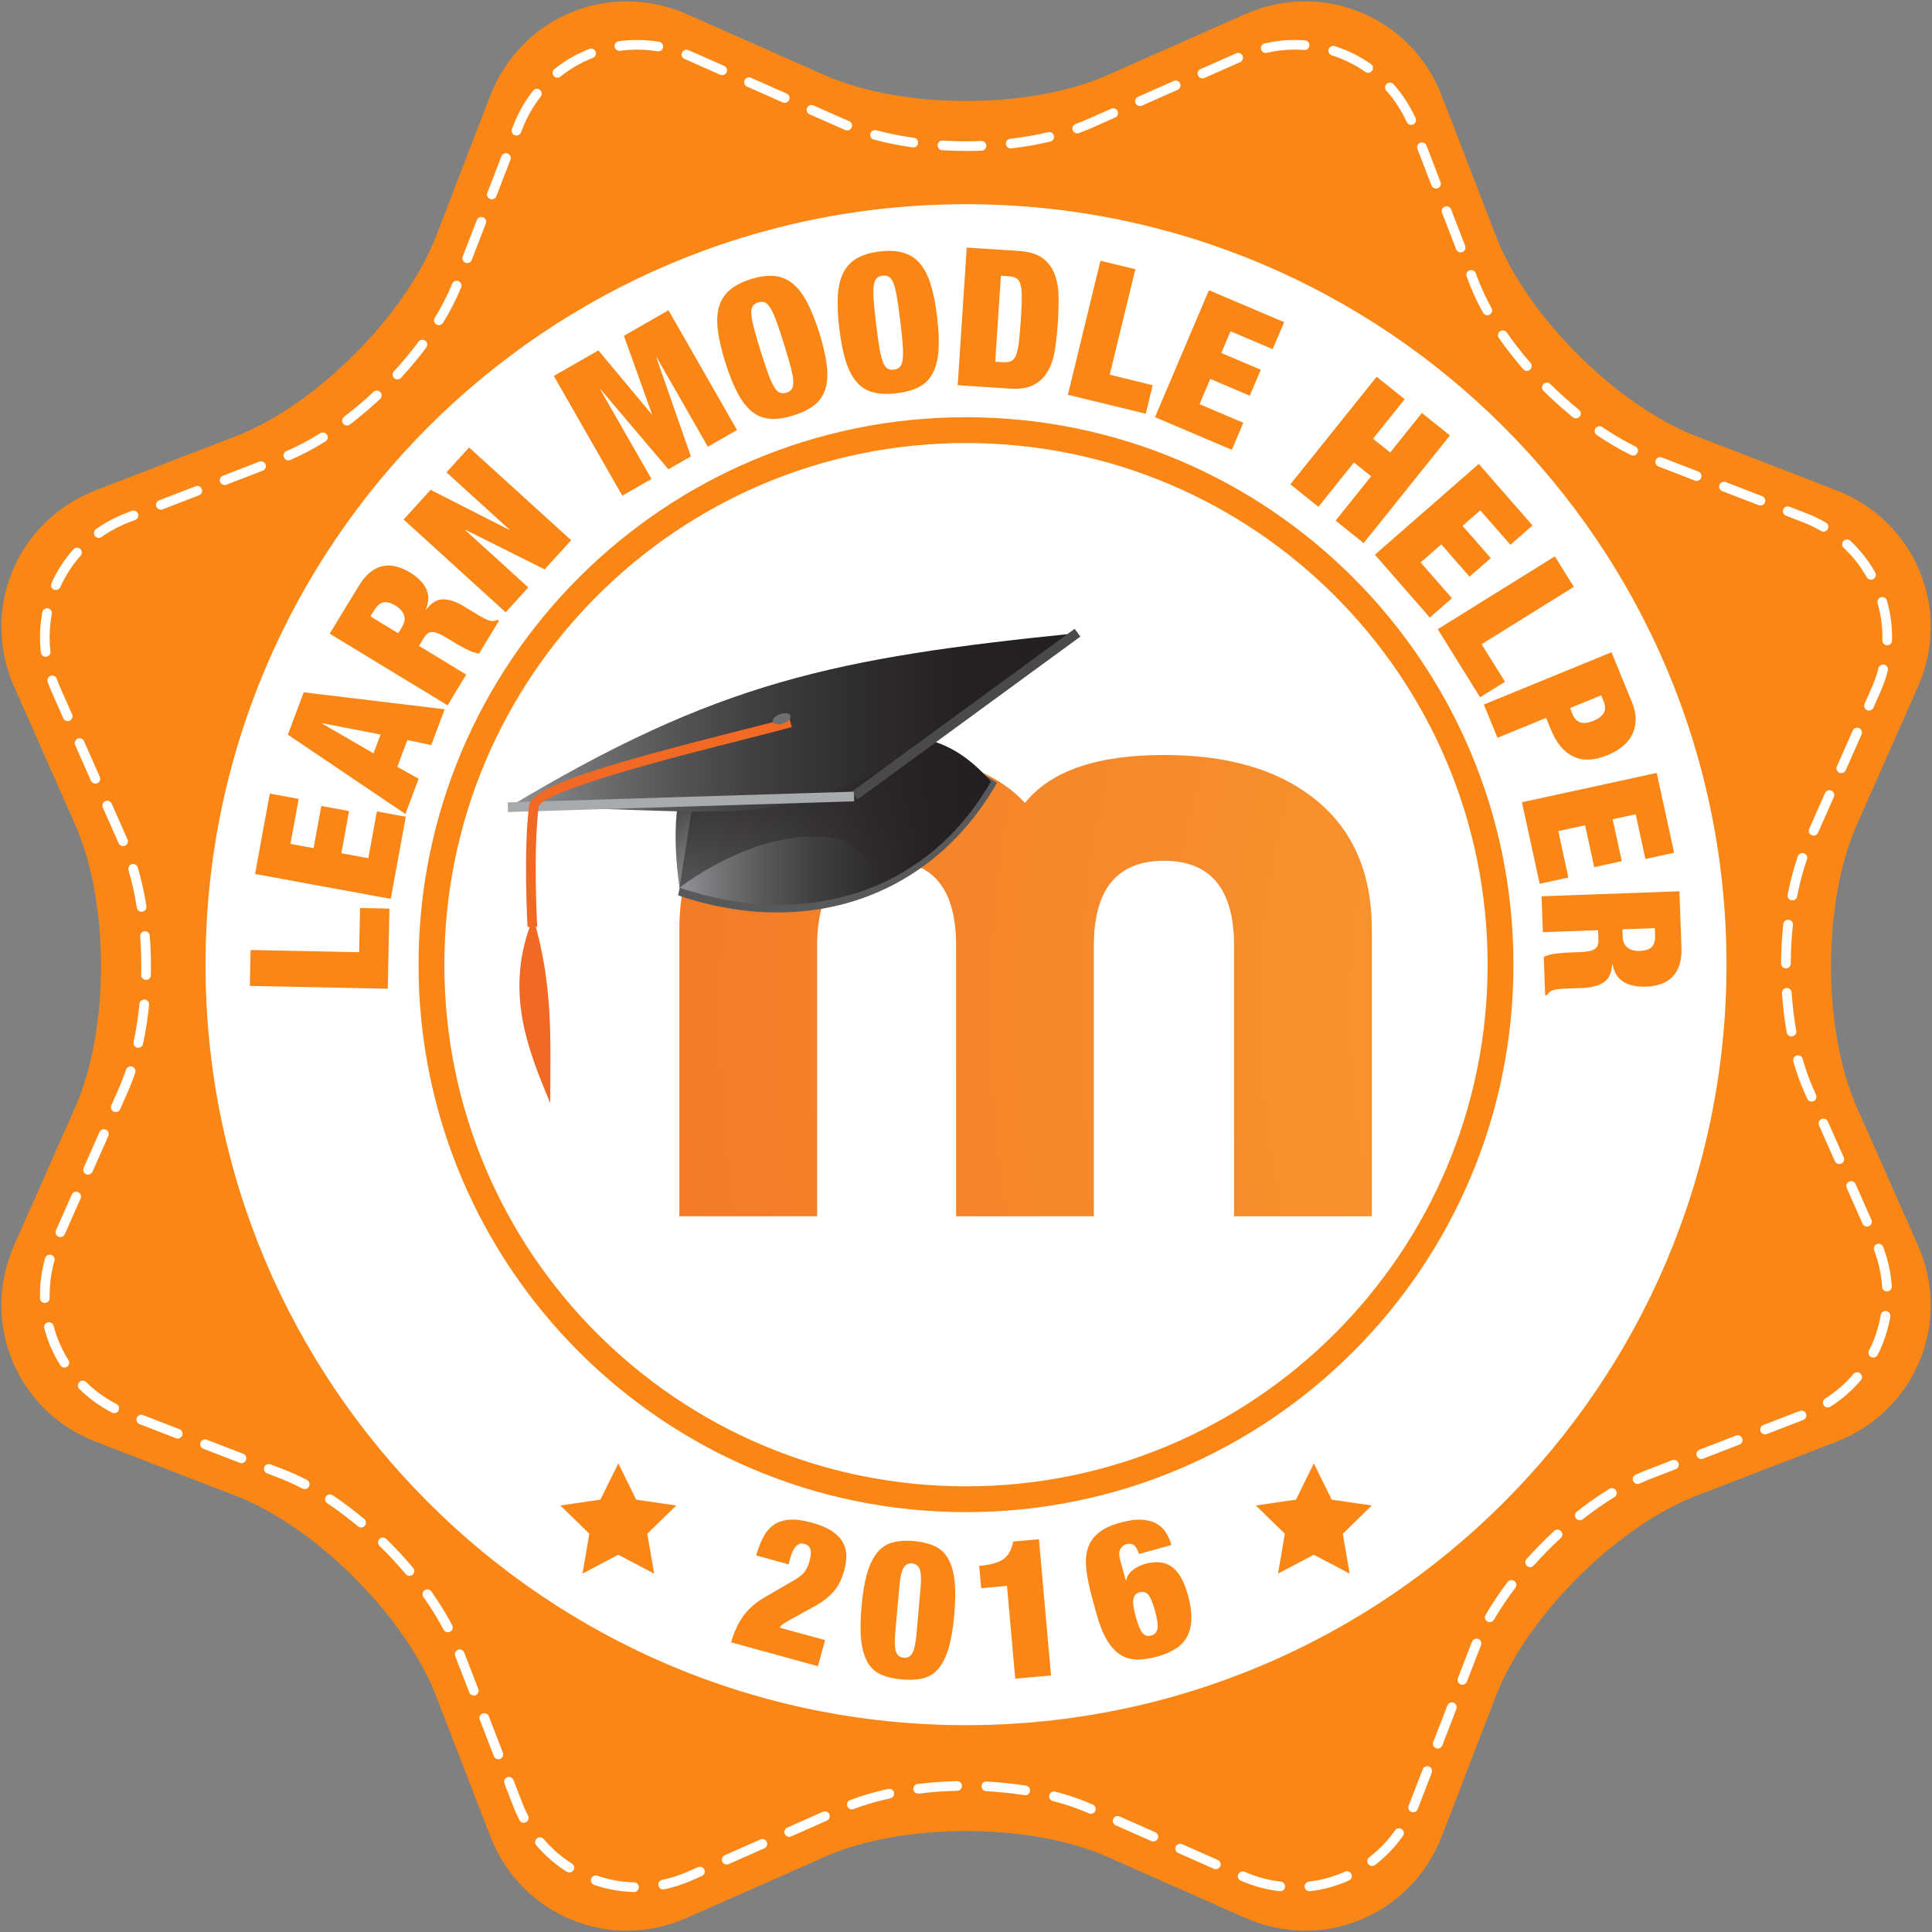 <?xml version="1.0" encoding="utf-8"?>
<!-- Generator: Adobe Illustrator 15.1.0, SVG Export Plug-In  -->
<!DOCTYPE svg PUBLIC "-//W3C//DTD SVG 1.1//EN" "http://www.w3.org/Graphics/SVG/1.1/DTD/svg11.dtd">
<svg version="1.1"
	 xmlns="http://www.w3.org/2000/svg" xmlns:xlink="http://www.w3.org/1999/xlink" xmlns:a="http://ns.adobe.com/AdobeSVGViewerExtensions/3.0/"
	 x="0px" y="0px" width="100px" height="100px" viewBox="-0.071 -0.071 100 100"
	 style="overflow:visible;enable-background:new -0.071 -0.071 100 100;" xml:space="preserve">
<rect x="-0.071" y="-0.071" width="100" height="100" fill="#808080" stroke="none"/>
<style type="text/css">
<![CDATA[
	.st0{fill:#4A4A4C;}
	.st1{fill:#58595B;}
	.st2{fill:#F16922;}
	.st3{fill:url(#SVGID_1_);}
	.st4{fill:url(#SVGID_2_);}
	.st5{fill:url(#SVGID_3_);}
	.st6{fill:url(#SVGID_4_);}
	.st7{fill:url(#SVGID_5_);}
	.st8{fill:url(#SVGID_6_);}
	.st9{fill:url(#SVGID_7_);}
	.st10{fill:url(#SVGID_8_);}
	.st11{fill:#FA8615;}
	.st12{fill:#FFFFFF;}
	.st13{fill:#6D6E70;}
	.st14{fill:#A8ABAD;}
]]>
</style>
<defs>
</defs>
<path id="bg_1_" class="st11" d="M25.302,4.892c1.585-4.104,6.173-6.005,10.196-4.223l7.117,3.152
	c4.023,1.782,10.606,1.782,14.629,0l7.117-3.152c4.023-1.782,8.611,0.119,10.196,4.223l2.804,7.261
	c1.585,4.104,6.24,8.76,10.345,10.345l7.261,2.804c4.104,1.585,6.005,6.173,4.224,10.197l-3.152,7.116
	c-1.782,4.023-1.782,10.606,0,14.63l3.152,7.117c1.782,4.023-0.119,8.611-4.224,10.196l-7.26,2.803
	c-4.105,1.585-8.76,6.24-10.345,10.344l-2.804,7.262c-1.585,4.104-6.173,6.005-10.196,4.223l-7.117-3.152
	c-4.023-1.782-10.606-1.782-14.629,0l-7.117,3.152c-4.023,1.782-8.611-0.119-10.196-4.223l-2.804-7.261
	c-1.584-4.104-6.24-8.76-10.344-10.345l-7.262-2.804c-4.104-1.585-6.005-6.173-4.223-10.196l3.152-7.117
	c1.782-4.023,1.782-10.606,0-14.629l-3.152-7.117c-1.782-4.023,0.119-8.611,4.224-10.196l7.261-2.803
	c4.105-1.585,8.76-6.24,10.345-10.344L25.302,4.892z"/>
<path id="LEARN_MOODLE_HELPER_1_" class="st12" d="M32.747,97.86c-0.002,0-0.004,0-0.006,0c-0.701-0.017-1.393-0.142-2.057-0.37
	c-0.131-0.045-0.2-0.187-0.155-0.318c0.045-0.13,0.187-0.2,0.317-0.155c0.616,0.211,1.257,0.327,1.907,0.343
	c0.138,0.003,0.248,0.118,0.244,0.256C32.993,97.752,32.882,97.86,32.747,97.86z M66.194,97.819c-0.01,0-0.019,0-0.029-0.001
	c-0.69-0.079-1.368-0.263-2.016-0.546c-0.126-0.055-0.184-0.203-0.129-0.329c0.056-0.126,0.204-0.183,0.329-0.129
	c0.602,0.263,1.232,0.434,1.873,0.507c0.137,0.016,0.236,0.14,0.22,0.277C66.428,97.725,66.319,97.819,66.194,97.819z
	 M67.707,97.818c-0.125,0-0.233-0.094-0.248-0.221c-0.016-0.137,0.083-0.261,0.22-0.277c0.646-0.074,1.274-0.247,1.868-0.514
	c0.124-0.059,0.274-0.001,0.331,0.125c0.057,0.126,0,0.274-0.125,0.331c-0.641,0.288-1.318,0.474-2.015,0.555
	C67.726,97.818,67.716,97.818,67.707,97.818z M34.254,97.724c-0.116,0-0.22-0.081-0.244-0.199c-0.028-0.135,0.059-0.268,0.194-0.295
	c0.458-0.095,0.909-0.24,1.342-0.432l0.509-0.225c0.124-0.055,0.273,0.001,0.33,0.127c0.056,0.126-0.001,0.274-0.127,0.33
	l-0.508,0.225c-0.466,0.207-0.952,0.363-1.443,0.464C34.288,97.723,34.271,97.724,34.254,97.724z M29.4,96.85
	c-0.046,0-0.092-0.012-0.133-0.039c-0.593-0.373-1.125-0.834-1.579-1.37c-0.089-0.105-0.076-0.263,0.029-0.353
	c0.105-0.088,0.262-0.076,0.353,0.029c0.421,0.497,0.913,0.924,1.463,1.27c0.117,0.073,0.152,0.228,0.078,0.345
	C29.564,96.809,29.483,96.85,29.4,96.85z M62.862,96.679c-0.034,0-0.068-0.007-0.101-0.021l-1.849-0.819
	c-0.126-0.056-0.184-0.204-0.127-0.33c0.056-0.126,0.206-0.183,0.33-0.127l1.849,0.819c0.126,0.056,0.184,0.204,0.127,0.33
	C63.049,96.623,62.958,96.679,62.862,96.679z M70.948,96.511c-0.075,0-0.149-0.034-0.199-0.099c-0.084-0.109-0.062-0.267,0.047-0.35
	c0.515-0.393,0.967-0.862,1.343-1.396c0.08-0.113,0.236-0.139,0.349-0.061c0.113,0.08,0.14,0.236,0.061,0.349
	c-0.406,0.576-0.894,1.083-1.449,1.506C71.055,96.494,71.001,96.511,70.948,96.511z M37.542,96.437
	c-0.096,0-0.188-0.056-0.229-0.149c-0.056-0.126,0.001-0.274,0.127-0.33l1.849-0.818c0.124-0.057,0.274,0.001,0.33,0.127
	c0.056,0.126-0.001,0.274-0.127,0.33l-1.849,0.818C37.611,96.43,37.577,96.437,37.542,96.437z M59.627,95.246
	c-0.034,0-0.068-0.007-0.101-0.021l-1.849-0.819c-0.126-0.056-0.184-0.204-0.127-0.33c0.057-0.126,0.206-0.184,0.33-0.127
	l1.849,0.819c0.126,0.056,0.184,0.204,0.127,0.33C59.814,95.19,59.723,95.246,59.627,95.246z M40.778,95.004
	c-0.096,0-0.187-0.056-0.229-0.149c-0.056-0.126,0.001-0.274,0.127-0.33l1.849-0.819c0.125-0.056,0.273,0,0.33,0.127
	c0.056,0.126-0.001,0.274-0.127,0.33l-1.849,0.819C40.846,94.997,40.812,95.004,40.778,95.004z M27.038,94.273
	c-0.09,0-0.178-0.049-0.222-0.135c-0.119-0.23-0.227-0.471-0.322-0.717l-0.455-1.178c-0.049-0.128,0.015-0.273,0.144-0.323
	c0.128-0.048,0.273,0.015,0.323,0.144l0.455,1.177c0.089,0.23,0.189,0.453,0.3,0.667c0.063,0.123,0.015,0.273-0.107,0.337
	C27.116,94.264,27.077,94.273,27.038,94.273z M56.392,93.812c-0.034,0-0.068-0.007-0.101-0.021l-0.062-0.027
	c-0.541-0.239-1.149-0.447-1.809-0.616c-0.134-0.035-0.214-0.171-0.18-0.304c0.035-0.134,0.173-0.213,0.304-0.18
	c0.686,0.176,1.321,0.393,1.887,0.644l0.062,0.027c0.126,0.056,0.184,0.203,0.127,0.33C56.579,93.757,56.487,93.812,56.392,93.812z
	 M73.073,93.733c-0.032,0-0.063-0.006-0.094-0.019c-0.128-0.052-0.189-0.198-0.137-0.326l0.728-1.881
	c0.049-0.129,0.195-0.194,0.323-0.144c0.129,0.05,0.193,0.195,0.144,0.323l-0.732,1.89C73.265,93.674,73.171,93.733,73.073,93.733z
	 M44.019,93.584c-0.101,0-0.195-0.061-0.233-0.161c-0.049-0.129,0.015-0.273,0.144-0.323c0.601-0.229,1.266-0.423,1.976-0.577
	c0.139-0.023,0.268,0.057,0.297,0.192c0.029,0.135-0.057,0.268-0.192,0.297c-0.686,0.147-1.326,0.334-1.903,0.554
	C44.079,93.579,44.049,93.584,44.019,93.584z M52.997,92.85c-0.013,0-0.026-0.001-0.04-0.003c-0.64-0.101-1.308-0.17-1.984-0.205
	c-0.138-0.007-0.244-0.125-0.237-0.262c0.007-0.138,0.109-0.25,0.262-0.237c0.694,0.036,1.379,0.106,2.037,0.21
	c0.136,0.021,0.229,0.149,0.208,0.286C53.224,92.762,53.118,92.85,52.997,92.85z M47.453,92.767c-0.124,0-0.232-0.093-0.248-0.219
	c-0.017-0.137,0.08-0.262,0.217-0.279c0.665-0.083,1.352-0.132,2.042-0.148c0.001,0,0.003,0,0.005,0c0.136,0,0.247,0.108,0.25,0.245
	c0.003,0.138-0.106,0.252-0.245,0.255c-0.672,0.015-1.342,0.063-1.991,0.144C47.474,92.767,47.463,92.767,47.453,92.767z
	 M25.725,90.988c-0.1,0-0.195-0.061-0.233-0.16l-0.729-1.886c-0.05-0.128,0.015-0.273,0.144-0.323
	c0.128-0.047,0.273,0.015,0.323,0.144l0.729,1.886c0.05,0.128-0.015,0.273-0.144,0.323C25.786,90.983,25.755,90.988,25.725,90.988z
	 M74.349,90.433c-0.03,0-0.061-0.005-0.09-0.017c-0.129-0.05-0.193-0.195-0.144-0.323l0.729-1.886
	c0.05-0.13,0.193-0.193,0.323-0.144c0.129,0.05,0.193,0.195,0.144,0.323l-0.729,1.886C74.543,90.372,74.449,90.433,74.349,90.433z
	 M24.451,87.688c-0.1,0-0.195-0.061-0.233-0.16l-0.729-1.886c-0.049-0.128,0.015-0.273,0.144-0.323
	c0.129-0.047,0.273,0.015,0.323,0.144l0.729,1.886c0.049,0.128-0.015,0.273-0.144,0.323C24.511,87.682,24.48,87.688,24.451,87.688z
	 M75.623,87.131c-0.03,0-0.061-0.005-0.09-0.017c-0.129-0.05-0.193-0.195-0.144-0.323l0.615-1.593
	C76.043,85.1,76.083,85,76.125,84.9c0.053-0.127,0.199-0.188,0.327-0.134c0.127,0.053,0.188,0.2,0.134,0.327
	c-0.04,0.095-0.079,0.19-0.115,0.284l-0.615,1.593C75.818,87.071,75.723,87.131,75.623,87.131z M23.109,84.415
	c-0.09,0-0.177-0.049-0.222-0.134c-0.29-0.555-0.64-1.124-1.042-1.692c-0.08-0.113-0.053-0.269,0.06-0.349
	c0.113-0.078,0.268-0.054,0.349,0.06c0.415,0.586,0.778,1.175,1.078,1.75c0.064,0.123,0.017,0.273-0.106,0.337
	C23.188,84.405,23.148,84.415,23.109,84.415z M77.038,83.893c-0.043,0-0.086-0.011-0.125-0.034c-0.119-0.069-0.16-0.222-0.091-0.342
	c0.327-0.564,0.711-1.137,1.142-1.705c0.084-0.11,0.24-0.13,0.351-0.048c0.11,0.083,0.131,0.24,0.048,0.351
	c-0.418,0.551-0.792,1.107-1.108,1.653C77.208,83.848,77.124,83.893,77.038,83.893z M21.121,81.494c-0.071,0-0.142-0.03-0.191-0.089
	c-0.424-0.505-0.881-0.998-1.359-1.464c-0.099-0.096-0.101-0.254-0.004-0.354c0.097-0.098,0.255-0.101,0.354-0.004
	c0.49,0.478,0.958,0.983,1.393,1.5c0.089,0.106,0.075,0.264-0.031,0.352C21.235,81.475,21.178,81.494,21.121,81.494z M79.128,81.043
	c-0.059,0-0.119-0.021-0.166-0.063c-0.104-0.092-0.112-0.25-0.021-0.353c0.45-0.506,0.934-0.998,1.436-1.46
	c0.102-0.092,0.261-0.086,0.354,0.015c0.093,0.102,0.087,0.26-0.015,0.354c-0.49,0.451-0.961,0.931-1.401,1.424
	C79.265,81.015,79.197,81.043,79.128,81.043z M18.621,78.993c-0.057,0-0.114-0.019-0.161-0.059
	c-0.525-0.441-1.062-0.844-1.594-1.198c-0.115-0.076-0.146-0.231-0.07-0.346c0.076-0.116,0.232-0.146,0.346-0.07
	c0.548,0.364,1.1,0.779,1.639,1.231c0.106,0.089,0.12,0.247,0.031,0.352C18.763,78.962,18.692,78.993,18.621,78.993z M81.7,78.616
	c-0.074,0-0.147-0.033-0.196-0.095c-0.085-0.108-0.067-0.266,0.042-0.351c0.557-0.438,1.123-0.834,1.681-1.176
	c0.117-0.071,0.271-0.035,0.344,0.083c0.072,0.118,0.035,0.271-0.083,0.344c-0.542,0.331-1.091,0.715-1.632,1.142
	C81.809,78.599,81.754,78.616,81.7,78.616z M15.701,77.004c-0.039,0-0.079-0.009-0.116-0.028c-0.372-0.195-0.744-0.365-1.106-0.505
	l-0.726-0.28c-0.129-0.05-0.193-0.195-0.144-0.323c0.049-0.13,0.194-0.193,0.323-0.144l0.726,0.28
	c0.379,0.147,0.769,0.325,1.157,0.528c0.123,0.064,0.17,0.215,0.106,0.337C15.878,76.955,15.791,77.004,15.701,77.004z
	 M84.692,76.74c-0.094,0-0.185-0.054-0.227-0.146c-0.058-0.125-0.003-0.274,0.123-0.332c0.205-0.095,0.409-0.181,0.612-0.259
	l1.281-0.495c0.128-0.048,0.274,0.015,0.323,0.144c0.049,0.128-0.015,0.273-0.144,0.323l-1.281,0.495
	c-0.193,0.074-0.387,0.157-0.583,0.247C84.763,76.733,84.728,76.74,84.692,76.74z M12.429,75.661c-0.03,0-0.061-0.005-0.09-0.017
	l-1.886-0.728c-0.129-0.05-0.193-0.195-0.144-0.323c0.049-0.129,0.195-0.194,0.323-0.144l1.886,0.728
	c0.129,0.05,0.193,0.195,0.144,0.323C12.624,75.601,12.529,75.661,12.429,75.661z M87.986,75.446c-0.1,0-0.195-0.061-0.233-0.16
	c-0.049-0.128,0.015-0.273,0.144-0.323l1.886-0.728c0.13-0.049,0.273,0.015,0.323,0.144c0.049,0.128-0.015,0.273-0.144,0.323
	l-1.886,0.728C88.046,75.441,88.016,75.446,87.986,75.446z M9.128,74.387c-0.03,0-0.061-0.005-0.09-0.017l-1.886-0.729
	c-0.129-0.05-0.193-0.195-0.144-0.323c0.05-0.129,0.194-0.192,0.323-0.144l1.886,0.729c0.129,0.05,0.193,0.195,0.144,0.323
	C9.323,74.326,9.228,74.387,9.128,74.387z M91.287,74.172c-0.1,0-0.195-0.061-0.233-0.16c-0.049-0.128,0.015-0.273,0.144-0.323
	l1.886-0.729c0.129-0.048,0.274,0.015,0.323,0.144c0.049,0.128-0.015,0.273-0.144,0.323l-1.886,0.729
	C91.348,74.167,91.317,74.172,91.287,74.172z M5.843,73.075c-0.039,0-0.078-0.009-0.115-0.028c-0.625-0.323-1.195-0.735-1.692-1.225
	c-0.099-0.097-0.1-0.255-0.003-0.354c0.098-0.099,0.256-0.099,0.354-0.003c0.461,0.455,0.99,0.837,1.571,1.137
	c0.123,0.063,0.171,0.214,0.107,0.337C6.021,73.026,5.934,73.075,5.843,73.075z M94.533,72.779c-0.083,0-0.164-0.041-0.211-0.116
	c-0.074-0.117-0.039-0.271,0.078-0.345c0.552-0.349,1.044-0.777,1.462-1.272c0.089-0.104,0.247-0.118,0.353-0.029
	c0.105,0.089,0.119,0.247,0.029,0.353c-0.451,0.533-0.981,0.995-1.577,1.372C94.625,72.767,94.579,72.779,94.533,72.779z
	 M3.263,70.715c-0.083,0-0.164-0.041-0.211-0.117c-0.374-0.593-0.654-1.238-0.832-1.917c-0.035-0.134,0.045-0.271,0.178-0.305
	c0.133-0.04,0.27,0.044,0.305,0.178c0.165,0.63,0.424,1.228,0.771,1.777c0.074,0.117,0.039,0.271-0.078,0.345
	C3.354,70.703,3.309,70.715,3.263,70.715z M96.891,70.198c-0.039,0-0.077-0.009-0.114-0.027c-0.123-0.063-0.172-0.213-0.109-0.336
	c0.296-0.579,0.5-1.198,0.607-1.84c0.023-0.137,0.153-0.229,0.288-0.206c0.136,0.022,0.229,0.151,0.206,0.288
	c-0.115,0.692-0.335,1.36-0.655,1.985C97.069,70.148,96.982,70.198,96.891,70.198z M2.25,67.37c-0.135,0-0.247-0.108-0.25-0.244
	l-0.002-0.177c0-0.639,0.089-1.277,0.266-1.896c0.038-0.133,0.173-0.213,0.309-0.172c0.133,0.038,0.21,0.176,0.172,0.309
	c-0.163,0.574-0.246,1.166-0.246,1.759L2.5,67.113c0.003,0.138-0.105,0.253-0.244,0.256C2.254,67.37,2.251,67.37,2.25,67.37z
	 M97.597,66.775c-0.13,0-0.241-0.102-0.249-0.234c-0.041-0.645-0.181-1.282-0.414-1.896c-0.049-0.129,0.016-0.273,0.145-0.323
	c0.128-0.047,0.273,0.016,0.323,0.145c0.251,0.66,0.401,1.347,0.445,2.041c0.009,0.138-0.096,0.257-0.233,0.266
	C97.608,66.775,97.603,66.775,97.597,66.775z M3.054,63.961c-0.034,0-0.068-0.007-0.101-0.021c-0.126-0.056-0.184-0.204-0.127-0.33
	l0.818-1.849c0.056-0.126,0.205-0.184,0.33-0.127c0.126,0.056,0.184,0.204,0.127,0.33l-0.818,1.849
	C3.242,63.905,3.15,63.961,3.054,63.961z M96.563,63.416c-0.096,0-0.188-0.056-0.229-0.149l-0.818-1.849
	c-0.056-0.126,0.001-0.274,0.127-0.33c0.125-0.057,0.274,0.001,0.33,0.127l0.818,1.849c0.056,0.126-0.001,0.274-0.127,0.33
	C96.631,63.409,96.597,63.416,96.563,63.416z M4.487,60.726c-0.034,0-0.068-0.007-0.101-0.021c-0.126-0.056-0.184-0.204-0.127-0.33
	l0.819-1.849c0.056-0.126,0.206-0.182,0.33-0.127c0.126,0.056,0.184,0.204,0.127,0.33l-0.819,1.849
	C4.674,60.67,4.583,60.726,4.487,60.726z M95.13,60.18c-0.096,0-0.188-0.056-0.229-0.149l-0.818-1.849
	c-0.056-0.126,0.001-0.274,0.127-0.33c0.125-0.056,0.274,0,0.33,0.127l0.818,1.849c0.056,0.126-0.001,0.274-0.127,0.33
	C95.199,60.173,95.164,60.18,95.13,60.18z M5.919,57.49c-0.034,0-0.068-0.007-0.101-0.021c-0.126-0.056-0.184-0.204-0.127-0.33
	l0.403-0.91c0.129-0.293,0.25-0.608,0.36-0.936c0.044-0.131,0.187-0.201,0.316-0.158c0.131,0.044,0.202,0.186,0.158,0.316
	c-0.114,0.343-0.241,0.672-0.377,0.979l-0.403,0.91C6.106,57.435,6.015,57.49,5.919,57.49z M93.698,56.945
	c-0.096,0-0.188-0.056-0.229-0.149l-0.162-0.365c-0.211-0.475-0.397-1-0.556-1.561c-0.038-0.133,0.04-0.271,0.173-0.309
	c0.136-0.036,0.271,0.04,0.309,0.173c0.151,0.538,0.33,1.041,0.531,1.495l0.162,0.365c0.056,0.126-0.001,0.274-0.127,0.33
	C93.766,56.938,93.731,56.945,93.698,56.945z M7.088,54.159c-0.018,0-0.036-0.002-0.053-0.005c-0.135-0.029-0.221-0.162-0.192-0.297
	c0.135-0.626,0.237-1.289,0.304-1.969c0.014-0.138,0.143-0.227,0.273-0.225c0.138,0.014,0.238,0.136,0.225,0.273
	c-0.069,0.7-0.174,1.381-0.313,2.026C7.307,54.079,7.204,54.159,7.088,54.159z M92.656,53.574c-0.119,0-0.224-0.085-0.246-0.207
	c-0.116-0.653-0.199-1.338-0.246-2.033c-0.009-0.138,0.095-0.257,0.232-0.267c0.14-0.013,0.257,0.095,0.267,0.232
	c0.046,0.678,0.126,1.344,0.239,1.98c0.024,0.136-0.066,0.266-0.203,0.29C92.686,53.572,92.671,53.574,92.656,53.574z M7.487,50.648
	c-0.002,0-0.003,0-0.005,0c-0.138-0.003-0.248-0.118-0.245-0.255c0.003-0.154,0.005-0.309,0.005-0.463
	c0-0.513-0.02-1.029-0.058-1.533c-0.01-0.138,0.093-0.258,0.23-0.269c0.125-0.012,0.257,0.092,0.269,0.23
	c0.039,0.517,0.059,1.046,0.059,1.571c0,0.158-0.002,0.316-0.005,0.474C7.734,50.54,7.623,50.648,7.487,50.648z M92.368,50.051
	c0,0-0.001,0-0.001,0c-0.138-0.001-0.25-0.113-0.249-0.251c0.004-0.687,0.042-1.374,0.114-2.043
	c0.015-0.138,0.145-0.235,0.275-0.222c0.138,0.015,0.237,0.138,0.222,0.275c-0.07,0.653-0.107,1.323-0.111,1.993
	C92.617,49.94,92.505,50.051,92.368,50.051z M7.259,47.121c-0.121,0-0.227-0.088-0.247-0.211c-0.108-0.687-0.253-1.339-0.431-1.941
	c-0.039-0.132,0.037-0.271,0.169-0.311c0.131-0.038,0.271,0.036,0.311,0.169c0.184,0.622,0.334,1.296,0.446,2.004
	c0.021,0.137-0.072,0.265-0.208,0.286C7.286,47.12,7.272,47.121,7.259,47.121z M92.704,46.533c-0.016,0-0.032-0.001-0.048-0.004
	c-0.135-0.026-0.224-0.158-0.198-0.293c0.138-0.71,0.315-1.379,0.527-1.987c0.046-0.131,0.191-0.197,0.318-0.154
	c0.13,0.046,0.2,0.188,0.154,0.318c-0.204,0.585-0.375,1.231-0.508,1.918C92.925,46.45,92.821,46.533,92.704,46.533z M6.299,43.725
	c-0.096,0-0.187-0.055-0.229-0.149l-0.819-1.849c-0.056-0.126,0.001-0.274,0.127-0.33c0.124-0.057,0.273,0,0.33,0.127l0.819,1.849
	c0.056,0.126-0.001,0.274-0.127,0.33C6.368,43.718,6.333,43.725,6.299,43.725z M93.801,43.18c-0.034,0-0.068-0.007-0.101-0.021
	c-0.126-0.056-0.184-0.204-0.127-0.33l0.819-1.849c0.056-0.126,0.206-0.182,0.33-0.127c0.126,0.056,0.184,0.204,0.127,0.33
	l-0.819,1.849C93.989,43.125,93.897,43.18,93.801,43.18z M4.867,40.49c-0.096,0-0.187-0.055-0.229-0.149l-0.819-1.849
	c-0.056-0.126,0.001-0.274,0.127-0.33c0.125-0.055,0.273,0,0.33,0.127l0.819,1.849c0.056,0.126-0.001,0.274-0.127,0.33
	C4.935,40.483,4.901,40.49,4.867,40.49z M95.234,39.945c-0.034,0-0.068-0.007-0.101-0.021c-0.126-0.056-0.184-0.204-0.127-0.33
	l0.819-1.849c0.056-0.126,0.206-0.183,0.33-0.127c0.126,0.056,0.184,0.204,0.127,0.33l-0.819,1.849
	C95.421,39.889,95.33,39.945,95.234,39.945z M3.434,37.254c-0.096,0-0.187-0.055-0.229-0.149l-0.602-1.358
	c-0.076-0.171-0.144-0.343-0.206-0.516c-0.046-0.13,0.022-0.273,0.152-0.319c0.131-0.048,0.272,0.022,0.319,0.152
	c0.057,0.161,0.12,0.322,0.191,0.48l0.602,1.358c0.056,0.126-0.001,0.274-0.127,0.33C3.502,37.248,3.468,37.254,3.434,37.254z
	 M96.667,36.709c-0.034,0-0.068-0.007-0.101-0.021c-0.126-0.056-0.184-0.204-0.127-0.33l0.359-0.812
	c0.149-0.335,0.27-0.682,0.36-1.031c0.034-0.134,0.171-0.213,0.305-0.18c0.134,0.035,0.214,0.171,0.18,0.305
	c-0.097,0.375-0.228,0.749-0.387,1.109l-0.359,0.811C96.854,36.653,96.763,36.709,96.667,36.709z M2.291,33.924
	c-0.125,0-0.233-0.094-0.248-0.221c-0.03-0.263-0.046-0.53-0.046-0.793c0-0.434,0.042-0.869,0.124-1.295
	c0.025-0.136,0.16-0.225,0.293-0.198c0.135,0.026,0.224,0.157,0.198,0.293c-0.076,0.395-0.115,0.799-0.115,1.201
	c0,0.245,0.014,0.492,0.043,0.736c0.016,0.137-0.083,0.261-0.22,0.277C2.31,33.923,2.3,33.924,2.291,33.924z M97.61,33.329
	c-0.002,0-0.004,0-0.006,0c-0.138-0.004-0.247-0.119-0.244-0.256l0.002-0.162c0-0.596-0.084-1.188-0.249-1.759
	c-0.038-0.133,0.038-0.271,0.171-0.31c0.135-0.04,0.271,0.039,0.31,0.171c0.178,0.616,0.268,1.255,0.269,1.898l-0.002,0.175
	C97.857,33.221,97.746,33.329,97.61,33.329z M2.821,30.468c-0.034,0-0.069-0.007-0.102-0.022c-0.126-0.056-0.183-0.204-0.126-0.33
	c0.287-0.641,0.668-1.231,1.135-1.755c0.091-0.104,0.25-0.113,0.353-0.021c0.104,0.092,0.112,0.25,0.021,0.353
	c-0.432,0.485-0.786,1.033-1.052,1.627C3.007,30.413,2.916,30.468,2.821,30.468z M96.77,29.936c-0.087,0-0.172-0.046-0.218-0.128
	c-0.317-0.567-0.719-1.08-1.194-1.525c-0.101-0.095-0.106-0.253-0.012-0.354c0.095-0.101,0.252-0.105,0.354-0.012
	c0.513,0.48,0.946,1.034,1.289,1.646c0.067,0.12,0.024,0.272-0.096,0.34C96.854,29.926,96.812,29.936,96.77,29.936z M5.042,27.769
	c-0.078,0-0.155-0.037-0.204-0.106c-0.08-0.113-0.053-0.269,0.06-0.348c0.473-0.334,0.991-0.611,1.54-0.823l0.311-0.12
	c0.129-0.049,0.273,0.015,0.323,0.144c0.049,0.128-0.015,0.273-0.144,0.323l-0.311,0.12c-0.51,0.197-0.992,0.454-1.431,0.764
	C5.143,27.754,5.093,27.769,5.042,27.769z M94.315,27.447c-0.043,0-0.086-0.011-0.125-0.034c-0.301-0.175-0.62-0.328-0.949-0.455
	l-0.867-0.335c-0.129-0.05-0.193-0.195-0.144-0.323c0.049-0.129,0.194-0.192,0.323-0.144l0.867,0.335
	c0.354,0.137,0.697,0.301,1.02,0.489c0.12,0.069,0.16,0.222,0.091,0.342C94.485,27.403,94.401,27.447,94.315,27.447z M8.253,26.31
	c-0.1,0-0.195-0.061-0.233-0.16c-0.05-0.128,0.015-0.273,0.144-0.323l1.886-0.729c0.129-0.048,0.273,0.015,0.323,0.144
	c0.049,0.128-0.015,0.273-0.144,0.323l-1.886,0.729C8.314,26.304,8.283,26.31,8.253,26.31z M91.049,26.095
	c-0.03,0-0.061-0.005-0.09-0.017l-1.886-0.729c-0.129-0.05-0.193-0.195-0.144-0.323c0.05-0.129,0.195-0.194,0.323-0.144l1.886,0.729
	c0.129,0.05,0.193,0.195,0.144,0.323C91.244,26.034,91.149,26.095,91.049,26.095z M11.555,25.035c-0.1,0-0.195-0.061-0.233-0.16
	c-0.049-0.128,0.015-0.273,0.144-0.323l1.886-0.729c0.128-0.049,0.273,0.015,0.323,0.144c0.049,0.128-0.015,0.273-0.144,0.323
	l-1.886,0.729C11.615,25.03,11.584,25.035,11.555,25.035z M87.748,24.82c-0.03,0-0.061-0.005-0.09-0.017l-1.886-0.729
	c-0.129-0.05-0.193-0.195-0.144-0.323c0.05-0.13,0.194-0.192,0.323-0.144l1.886,0.729c0.129,0.05,0.193,0.195,0.144,0.323
	C87.942,24.76,87.848,24.82,87.748,24.82z M14.854,23.756c-0.097,0-0.19-0.057-0.23-0.153c-0.054-0.127,0.006-0.274,0.133-0.328
	c0.566-0.239,1.156-0.55,1.752-0.923c0.117-0.072,0.272-0.038,0.345,0.079c0.073,0.117,0.038,0.271-0.079,0.345
	c-0.619,0.387-1.233,0.71-1.824,0.96C14.919,23.75,14.887,23.756,14.854,23.756z M84.462,23.509c-0.037,0-0.074-0.008-0.109-0.025
	c-0.582-0.284-1.18-0.633-1.776-1.039c-0.114-0.077-0.144-0.233-0.066-0.347c0.079-0.114,0.235-0.142,0.347-0.066
	c0.577,0.392,1.153,0.729,1.713,1.002c0.125,0.061,0.176,0.21,0.115,0.334C84.643,23.457,84.554,23.509,84.462,23.509z
	 M17.889,21.952c-0.075,0-0.15-0.034-0.199-0.099c-0.083-0.11-0.062-0.267,0.048-0.351c0.518-0.393,1.031-0.827,1.524-1.289
	c0.101-0.094,0.259-0.089,0.354,0.012c0.094,0.101,0.089,0.259-0.012,0.354c-0.506,0.473-1.032,0.918-1.563,1.322
	C17.995,21.935,17.942,21.952,17.889,21.952z M81.5,21.583c-0.056,0-0.111-0.018-0.158-0.056c-0.523-0.425-1.036-0.886-1.523-1.368
	c-0.098-0.098-0.099-0.256-0.001-0.354c0.098-0.097,0.256-0.099,0.354-0.001c0.475,0.472,0.975,0.92,1.486,1.335
	c0.107,0.087,0.124,0.245,0.037,0.352C81.645,21.551,81.573,21.583,81.5,21.583z M20.501,19.569c-0.061,0-0.122-0.022-0.169-0.066
	c-0.102-0.093-0.108-0.251-0.014-0.353c0.459-0.499,0.889-1.015,1.276-1.534c0.083-0.111,0.24-0.132,0.35-0.051
	c0.111,0.083,0.133,0.239,0.051,0.35c-0.397,0.533-0.838,1.063-1.31,1.574C20.636,19.542,20.569,19.569,20.501,19.569z
	 M78.959,19.125c-0.07,0-0.139-0.029-0.188-0.086c-0.459-0.528-0.883-1.071-1.261-1.615c-0.079-0.113-0.05-0.269,0.063-0.348
	c0.113-0.077,0.27-0.05,0.348,0.063c0.367,0.529,0.78,1.058,1.227,1.572c0.091,0.104,0.08,0.262-0.024,0.353
	C79.076,19.104,79.018,19.125,78.959,19.125z M22.646,16.76c-0.044,0-0.09-0.012-0.13-0.037c-0.118-0.072-0.155-0.226-0.083-0.344
	c0.368-0.603,0.671-1.195,0.9-1.763c0.052-0.128,0.198-0.188,0.326-0.138c0.128,0.052,0.19,0.198,0.138,0.326
	c-0.24,0.592-0.555,1.21-0.937,1.836C22.812,16.717,22.73,16.76,22.646,16.76z M76.912,16.246c-0.088,0-0.173-0.046-0.219-0.129
	c-0.275-0.496-0.507-0.986-0.689-1.458l-0.16-0.414c-0.049-0.129,0.015-0.274,0.143-0.324c0.131-0.048,0.274,0.015,0.324,0.143
	l0.16,0.415c0.173,0.45,0.396,0.919,0.66,1.396c0.067,0.121,0.023,0.272-0.098,0.34C76.995,16.235,76.954,16.246,76.912,16.246z
	 M24.113,13.546c-0.03,0-0.061-0.005-0.09-0.017c-0.129-0.05-0.193-0.195-0.144-0.323l0.729-1.886
	c0.049-0.13,0.194-0.193,0.323-0.144s0.193,0.195,0.144,0.323l-0.729,1.886C24.308,13.486,24.213,13.546,24.113,13.546z
	 M75.532,12.99c-0.1,0-0.195-0.061-0.233-0.16l-0.729-1.886c-0.049-0.128,0.015-0.273,0.144-0.323
	c0.128-0.047,0.273,0.015,0.323,0.144l0.729,1.886c0.049,0.128-0.015,0.273-0.144,0.323C75.592,12.985,75.562,12.99,75.532,12.99z
	 M25.387,10.245c-0.03,0-0.061-0.005-0.09-0.017c-0.129-0.05-0.193-0.195-0.144-0.323l0.729-1.886
	c0.05-0.129,0.195-0.194,0.323-0.144c0.129,0.05,0.193,0.195,0.144,0.323l-0.729,1.886C25.582,10.185,25.487,10.245,25.387,10.245z
	 M74.257,9.689c-0.1,0-0.195-0.061-0.233-0.16l-0.728-1.887c-0.049-0.128,0.015-0.273,0.144-0.323
	c0.129-0.048,0.273,0.015,0.323,0.144L74.49,9.35c0.049,0.128-0.015,0.273-0.144,0.323C74.317,9.684,74.287,9.689,74.257,9.689z
	 M49.93,7.743c-0.413,0-0.825-0.013-1.235-0.037c-0.138-0.008-0.243-0.126-0.235-0.264c0.008-0.138,0.124-0.256,0.264-0.235
	c0.662,0.04,1.333,0.048,1.997,0.021c0.158,0.007,0.254,0.103,0.26,0.24c0.005,0.138-0.103,0.254-0.24,0.26
	C50.471,7.737,50.201,7.743,49.93,7.743z M52.243,7.611c-0.125,0-0.233-0.094-0.248-0.221c-0.016-0.137,0.083-0.261,0.22-0.277
	c0.684-0.079,1.344-0.194,1.962-0.342c0.135-0.034,0.269,0.051,0.301,0.185s-0.051,0.269-0.185,0.301
	c-0.638,0.152-1.317,0.271-2.021,0.353C52.263,7.611,52.253,7.611,52.243,7.611z M47.201,7.558c-0.012,0-0.023-0.001-0.035-0.002
	c-0.704-0.098-1.381-0.233-2.012-0.403c-0.133-0.036-0.212-0.173-0.176-0.306c0.036-0.133,0.174-0.21,0.306-0.176
	c0.611,0.164,1.267,0.295,1.951,0.39c0.137,0.019,0.232,0.145,0.213,0.282C47.431,7.467,47.324,7.558,47.201,7.558z M26.662,6.944
	c-0.03,0-0.061-0.005-0.09-0.017c-0.129-0.05-0.193-0.194-0.143-0.323l0.064-0.167c0.255-0.66,0.601-1.271,1.029-1.816
	c0.086-0.109,0.243-0.126,0.351-0.042C27.982,4.664,28,4.821,27.916,4.93c-0.397,0.506-0.719,1.074-0.956,1.688l-0.065,0.167
	C26.856,6.884,26.762,6.944,26.662,6.944z M55.688,6.832c-0.102,0-0.198-0.062-0.235-0.164c-0.047-0.129,0.019-0.273,0.149-0.321
	c0.216-0.079,0.425-0.164,0.627-0.252l1.216-0.539c0.124-0.056,0.273,0,0.33,0.127c0.056,0.126-0.001,0.274-0.127,0.33l-1.216,0.539
	C56.219,6.645,56,6.733,55.773,6.816C55.745,6.827,55.716,6.832,55.688,6.832z M43.782,6.681c-0.032,0-0.063-0.006-0.095-0.019
	c-0.088-0.036-0.175-0.073-0.261-0.112l-1.596-0.707c-0.126-0.056-0.184-0.204-0.127-0.33c0.056-0.126,0.205-0.182,0.33-0.127
	l1.597,0.707c0.082,0.036,0.164,0.071,0.247,0.105c0.128,0.052,0.189,0.198,0.137,0.326C43.974,6.623,43.881,6.681,43.782,6.681z
	 M72.971,6.393c-0.095,0-0.186-0.054-0.228-0.146c-0.272-0.597-0.628-1.144-1.058-1.626c-0.092-0.104-0.083-0.261,0.02-0.353
	c0.104-0.092,0.261-0.083,0.353,0.02c0.463,0.52,0.846,1.109,1.14,1.751c0.057,0.126,0.002,0.274-0.124,0.332
	C73.042,6.386,73.006,6.393,72.971,6.393z M58.932,5.42c-0.096,0-0.188-0.056-0.229-0.149c-0.056-0.126,0.001-0.274,0.127-0.33
	l1.849-0.819c0.124-0.056,0.273,0.001,0.33,0.127c0.056,0.126-0.001,0.274-0.127,0.33l-1.849,0.819
	C59,5.414,58.966,5.42,58.932,5.42z M40.545,5.251c-0.034,0-0.068-0.007-0.101-0.021l-1.849-0.819
	c-0.126-0.056-0.184-0.204-0.127-0.33c0.056-0.126,0.206-0.184,0.33-0.127l1.849,0.819c0.126,0.056,0.184,0.204,0.127,0.33
	C40.732,5.196,40.641,5.251,40.545,5.251z M62.167,3.987c-0.096,0-0.188-0.056-0.229-0.149c-0.056-0.126,0.001-0.274,0.127-0.33
	l1.849-0.818c0.125-0.056,0.274,0.001,0.33,0.127c0.056,0.126-0.001,0.274-0.127,0.33l-1.849,0.818
	C62.236,3.98,62.202,3.987,62.167,3.987z M28.782,3.949c-0.073,0-0.146-0.032-0.195-0.094c-0.086-0.107-0.069-0.265,0.039-0.351
	c0.547-0.439,1.156-0.791,1.811-1.044c0.129-0.049,0.274,0.014,0.323,0.143c0.05,0.129-0.014,0.273-0.143,0.323
	c-0.606,0.235-1.171,0.561-1.679,0.968C28.893,3.931,28.837,3.949,28.782,3.949z M37.31,3.819c-0.034,0-0.068-0.007-0.101-0.021
	l-1.662-0.736c-0.061-0.027-0.12-0.052-0.18-0.077c-0.128-0.052-0.19-0.197-0.139-0.325c0.052-0.129,0.199-0.19,0.325-0.139
	c0.066,0.026,0.131,0.055,0.196,0.083l1.662,0.736c0.126,0.056,0.184,0.204,0.127,0.33C37.497,3.763,37.405,3.819,37.31,3.819z
	 M70.743,3.698c-0.05,0-0.1-0.015-0.144-0.045c-0.532-0.375-1.117-0.664-1.736-0.86C68.731,2.751,68.659,2.61,68.7,2.479
	c0.042-0.132,0.184-0.204,0.313-0.163c0.668,0.211,1.299,0.523,1.874,0.928c0.113,0.08,0.14,0.235,0.061,0.349
	C70.899,3.661,70.822,3.698,70.743,3.698z M65.445,2.669c-0.114,0-0.217-0.078-0.244-0.193c-0.031-0.135,0.053-0.269,0.187-0.3
	c0.683-0.158,1.392-0.213,2.084-0.159c0.138,0.011,0.241,0.131,0.229,0.269c-0.011,0.138-0.128,0.245-0.269,0.229
	c-0.643-0.05-1.299,0.001-1.932,0.148C65.483,2.667,65.464,2.669,65.445,2.669z M34.004,2.588c-0.014,0-0.028-0.001-0.042-0.003
	c-0.639-0.107-1.304-0.115-1.938-0.026c-0.135,0.013-0.263-0.076-0.282-0.213c-0.019-0.137,0.076-0.263,0.213-0.282
	c0.684-0.096,1.401-0.087,2.09,0.028c0.136,0.023,0.228,0.152,0.205,0.288C34.23,2.502,34.124,2.588,34.004,2.588z M49.929,22.861
	c-14.912,0-27,12.088-27,27c0,14.912,12.088,27,27,27s27-12.088,27-27C76.929,34.949,64.841,22.861,49.929,22.861z M47.533,81.153
	c0.071,0.184,0.084,0.524,0.04,1.022l-0.207,2.331c-0.044,0.498-0.118,0.831-0.219,1c-0.102,0.168-0.25,0.244-0.442,0.227
	c-0.193-0.017-0.324-0.117-0.395-0.301s-0.084-0.525-0.04-1.023l0.207-2.331c0.044-0.498,0.117-0.831,0.219-1
	c0.102-0.168,0.249-0.244,0.441-0.227C47.331,80.869,47.462,80.97,47.533,81.153z M52.511,18.331
	c0.067-0.156,0.119-0.379,0.154-0.671c0.036-0.292,0.07-0.677,0.101-1.156c0.032-0.479,0.049-0.865,0.051-1.159
	c0.003-0.293-0.019-0.522-0.065-0.686c-0.046-0.164-0.121-0.273-0.224-0.331c-0.104-0.057-0.245-0.091-0.424-0.103l-0.369-0.024
	l-0.293,4.451l0.369,0.024c0.18,0.012,0.324-0.003,0.434-0.046S52.444,18.487,52.511,18.331z M16.603,37.381l2.658,1.541
	l0.365-0.974l-3.017-0.586L16.603,37.381z M20.412,31.282c-0.256-0.156-0.471-0.213-0.643-0.174s-0.331,0.179-0.477,0.418
	l-0.187,0.308l1.436,0.872l0.192-0.316c0.139-0.228,0.174-0.437,0.105-0.626C20.771,31.574,20.628,31.414,20.412,31.282z
	 M45.277,16.705c0.057,0.477,0.111,0.872,0.162,1.184c0.051,0.313,0.109,0.56,0.174,0.74s0.144,0.302,0.235,0.365
	c0.091,0.063,0.207,0.086,0.346,0.069c0.139-0.017,0.245-0.066,0.319-0.149c0.074-0.083,0.122-0.219,0.142-0.41
	c0.021-0.19,0.019-0.444-0.005-0.76s-0.065-0.712-0.123-1.189s-0.111-0.871-0.162-1.184c-0.051-0.312-0.109-0.559-0.174-0.74
	c-0.065-0.18-0.144-0.301-0.235-0.364c-0.092-0.063-0.207-0.086-0.346-0.069c-0.139,0.017-0.246,0.066-0.32,0.149
	c-0.074,0.083-0.121,0.22-0.142,0.41s-0.019,0.444,0.005,0.76S45.22,16.229,45.277,16.705z M89.292,49.861
	c0,21.739-17.623,39.362-39.362,39.362S10.567,71.6,10.567,49.861c0-21.739,17.623-39.362,39.362-39.362
	S89.292,28.122,89.292,49.861z M83.341,33.69l-6.607,2.706l0.705,1.721l2.517-1.03l0.246,0.602c0.291,0.709,0.682,1.177,1.175,1.404
	s1.082,0.2,1.767-0.08c0.29-0.119,0.543-0.266,0.759-0.441c0.216-0.175,0.384-0.378,0.501-0.61c0.117-0.232,0.179-0.49,0.186-0.773
	c0.006-0.284-0.057-0.589-0.191-0.916L83.341,33.69z M80.408,28.726l-6.062,3.771l2.192,3.524l1.291-0.803l-1.21-1.944l4.772-2.969
	L80.408,28.726z M76.47,23.942l-5.376,4.699l2.843,3.253l1.144-1l-1.619-1.852l1.069-0.935l1.461,1.671l1.099-0.961l-1.461-1.671
	l0.918-0.803l1.56,1.784l1.145-1L76.47,23.942z M66.719,24.998l1.451,1.163l1.839-2.293l0.89,0.713l-1.839,2.294l1.451,1.164
	l4.466-5.571l-1.451-1.164l-1.639,2.044l-0.89-0.713l1.639-2.044l-1.451-1.163L66.719,24.998z M59.711,21.521l3.977,1.689
	l0.594-1.399l-2.264-0.962l0.555-1.307l2.043,0.868l0.571-1.344l-2.043-0.868l0.477-1.123l2.182,0.927l0.594-1.399l-3.894-1.653
	L59.711,21.521z M55.202,20.363l4.032,0.98l0.359-1.477l-2.225-0.542l1.328-5.46l-1.807-0.44L55.202,20.363z M49.499,19.866
	l2.694,0.177c0.539,0.036,0.964-0.035,1.276-0.211c0.312-0.177,0.554-0.425,0.726-0.744s0.288-0.693,0.349-1.12
	s0.107-0.873,0.138-1.339c0.031-0.465,0.043-0.914,0.039-1.345c-0.005-0.431-0.072-0.816-0.2-1.156
	c-0.128-0.339-0.335-0.617-0.622-0.833c-0.287-0.216-0.699-0.342-1.238-0.377l-2.694-0.177L49.499,19.866z M43.371,16.934
	c0.08,0.662,0.19,1.221,0.332,1.677c0.142,0.456,0.33,0.82,0.564,1.09c0.234,0.271,0.521,0.45,0.86,0.537s0.744,0.102,1.214,0.046
	c0.47-0.057,0.859-0.167,1.169-0.332c0.309-0.165,0.545-0.406,0.708-0.725s0.26-0.716,0.29-1.193
	c0.03-0.477,0.005-1.046-0.074-1.708c-0.08-0.662-0.19-1.221-0.333-1.677c-0.142-0.457-0.33-0.82-0.563-1.091
	c-0.234-0.271-0.521-0.455-0.862-0.551c-0.341-0.097-0.746-0.117-1.216-0.061c-0.47,0.056-0.859,0.172-1.167,0.346
	c-0.308,0.175-0.543,0.421-0.707,0.74c-0.163,0.318-0.26,0.716-0.29,1.193C43.267,15.703,43.291,16.272,43.371,16.934z
	 M37.084,17.015c0.058,0.475,0.187,1.03,0.386,1.666c0.199,0.636,0.411,1.166,0.634,1.588c0.223,0.422,0.475,0.746,0.754,0.969
	c0.279,0.223,0.594,0.346,0.944,0.369c0.349,0.023,0.75-0.036,1.202-0.178s0.814-0.322,1.088-0.54
	c0.273-0.219,0.461-0.5,0.563-0.842s0.124-0.752,0.066-1.226c-0.058-0.475-0.187-1.03-0.386-1.666
	c-0.199-0.636-0.411-1.165-0.634-1.588c-0.223-0.422-0.475-0.745-0.754-0.969c-0.279-0.223-0.596-0.351-0.948-0.384
	c-0.353-0.032-0.755,0.022-1.207,0.164s-0.813,0.327-1.083,0.555c-0.271,0.228-0.457,0.514-0.559,0.856
	C37.048,16.132,37.026,16.541,37.084,17.015z M28.595,19.387l3.545,6.198l1.51-0.864l-2.642-4.618l0.017-0.01l3.501,4.126
	l1.164-0.665l-1.783-5.11l0.018-0.01l2.642,4.618l1.51-0.864l-3.545-6.198l-2.309,1.321l1.449,4.044l-0.018,0.01l-2.751-3.299
	L28.595,19.387z M20.82,26.82l5.284,4.802l1.17-1.288l-3.264-2.966l0.013-0.015l4.098,2.048l1.372-1.51l-5.284-4.802l-1.17,1.288
	l3.256,2.959l-0.014,0.015l-4.063-2.071L20.82,26.82z M16.994,32.728l6.102,3.708l0.966-1.59l-2.444-1.485l0.254-0.419
	c0.059-0.097,0.121-0.17,0.187-0.22c0.065-0.05,0.144-0.076,0.235-0.079c0.092-0.003,0.2,0.021,0.324,0.074
	c0.125,0.052,0.272,0.13,0.443,0.234l0.41,0.25c0.063,0.038,0.145,0.086,0.246,0.144c0.102,0.058,0.209,0.115,0.323,0.172
	c0.113,0.058,0.23,0.109,0.351,0.155c0.12,0.046,0.232,0.073,0.336,0.082l1.028-1.692l-0.085-0.052
	c-0.06,0.034-0.112,0.053-0.157,0.057c-0.045,0.004-0.092,0.007-0.14,0.009c-0.044-0.004-0.102-0.019-0.171-0.045
	c-0.07-0.027-0.145-0.061-0.225-0.102c-0.081-0.041-0.164-0.087-0.249-0.139s-0.168-0.102-0.248-0.15l-0.521-0.317
	c-0.41-0.25-0.775-0.374-1.096-0.373c-0.32,0-0.613,0.181-0.879,0.542l-0.017-0.01c0.165-0.399,0.172-0.757,0.021-1.075
	c-0.15-0.317-0.43-0.601-0.841-0.85c-0.233-0.142-0.468-0.244-0.704-0.305c-0.236-0.061-0.467-0.069-0.694-0.023
	c-0.227,0.046-0.445,0.151-0.654,0.316c-0.209,0.165-0.406,0.398-0.589,0.701L16.994,32.728z M14.828,37.955l6.085,4.107
	l0.685-1.826l-1.104-0.617l0.52-1.386l1.237,0.261l0.695-1.854l-7.296-0.877L14.828,37.955z M20.085,46.957l-1.52-0.031
	l-0.047,2.289l-5.619-0.116l-0.038,1.86L20,51.105L20.085,46.957z M20.932,42.203l-1.495-0.274l-0.444,2.419l-1.396-0.256l0.4-2.184
	l-1.436-0.263l-0.4,2.184l-1.2-0.22l0.428-2.331l-1.495-0.274l-0.763,4.161l7.023,1.289L20.932,42.203z M33.433,79.315l1.5-1.462
	l-2.073-0.301l-0.927-1.878l-0.927,1.878l-2.073,0.301l1.5,1.462l-0.354,2.064l1.854-0.975l1.854,0.975L33.433,79.315z
	 M43.736,80.457c0-0.242-0.058-0.47-0.175-0.686s-0.304-0.411-0.56-0.584c-0.256-0.174-0.609-0.323-1.06-0.447
	c-0.469-0.129-0.863-0.178-1.183-0.149c-0.319,0.03-0.587,0.124-0.804,0.282c-0.216,0.159-0.393,0.373-0.529,0.643
	c-0.136,0.27-0.255,0.578-0.357,0.923l1.678,0.461l0.08-0.29c0.053-0.193,0.11-0.345,0.172-0.456s0.125-0.192,0.191-0.243
	c0.066-0.051,0.131-0.08,0.195-0.086c0.064-0.006,0.128-0.001,0.192,0.017c0.142,0.039,0.239,0.125,0.292,0.257
	s0.041,0.343-0.039,0.632c-0.07,0.257-0.165,0.454-0.282,0.591s-0.286,0.269-0.507,0.395l-1.53,0.887
	c-0.503,0.297-0.886,0.64-1.148,1.027c-0.262,0.388-0.459,0.823-0.592,1.305l4.494,1.235l0.371-1.35l-2.353-0.646
	c0.061-0.094,0.15-0.176,0.27-0.247s0.229-0.134,0.327-0.19l1.344-0.74c0.328-0.187,0.612-0.416,0.853-0.688s0.425-0.64,0.552-1.103
	C43.699,80.948,43.735,80.699,43.736,80.457z M49.334,81.73c-0.055-0.473-0.168-0.855-0.34-1.145
	c-0.171-0.29-0.404-0.501-0.696-0.634c-0.293-0.133-0.645-0.218-1.057-0.254c-0.412-0.037-0.773-0.015-1.085,0.064
	c-0.312,0.079-0.578,0.247-0.798,0.501c-0.22,0.255-0.399,0.61-0.536,1.066c-0.138,0.457-0.238,1.04-0.301,1.75
	c-0.063,0.717-0.068,1.311-0.013,1.781c0.056,0.47,0.169,0.848,0.341,1.135c0.172,0.286,0.404,0.493,0.698,0.619
	s0.646,0.208,1.058,0.244c0.412,0.037,0.773,0.019,1.084-0.054s0.576-0.235,0.796-0.486c0.22-0.251,0.398-0.604,0.536-1.057
	c0.137-0.453,0.237-1.038,0.301-1.755C49.385,82.795,49.389,82.204,49.334,81.73z M54.33,86.652L53.704,79.6l-1.335,0.119
	c-0.042,0.211-0.102,0.393-0.183,0.543c-0.08,0.151-0.19,0.274-0.329,0.371s-0.309,0.171-0.512,0.226s-0.447,0.095-0.732,0.12
	l0.103,1.156l1.335-0.119l0.426,4.801L54.33,86.652z M61.594,83.724c0.01-0.355-0.049-0.764-0.176-1.227
	c-0.109-0.398-0.24-0.721-0.39-0.966c-0.15-0.245-0.319-0.427-0.507-0.545c-0.188-0.118-0.391-0.183-0.609-0.196
	s-0.449,0.015-0.693,0.082c-0.27,0.074-0.497,0.188-0.679,0.342c-0.183,0.154-0.289,0.325-0.32,0.513l-0.02,0.005l-0.299-1.09
	c-0.06-0.218-0.055-0.395,0.016-0.528c0.07-0.133,0.17-0.218,0.299-0.253c0.167-0.046,0.298-0.033,0.394,0.037
	c0.112,0.08,0.203,0.235,0.273,0.464l1.678-0.461c-0.062-0.225-0.152-0.435-0.272-0.63c-0.119-0.195-0.282-0.353-0.487-0.473
	c-0.206-0.12-0.462-0.189-0.768-0.209c-0.306-0.02-0.678,0.031-1.115,0.151c-0.508,0.14-0.896,0.326-1.164,0.559
	c-0.268,0.232-0.447,0.512-0.538,0.837c-0.09,0.326-0.106,0.7-0.049,1.124c0.058,0.423,0.159,0.898,0.304,1.425l0.209,0.762
	c0.154,0.56,0.331,1.01,0.532,1.353s0.43,0.597,0.688,0.765c0.257,0.168,0.545,0.254,0.865,0.26
	c0.319,0.005,0.675-0.046,1.067-0.153c0.367-0.101,0.679-0.233,0.938-0.398c0.259-0.165,0.459-0.375,0.6-0.631
	C61.51,84.385,61.584,84.079,61.594,83.724z M69.433,79.315l1.5-1.462l-2.073-0.301l-0.927-1.878l-0.927,1.878l-2.073,0.301
	l1.5,1.462l-0.354,2.064l1.854-0.975l1.854,0.975L69.433,79.315z M78.265,49.861c0-15.65-12.686-28.336-28.336-28.336
	S21.593,34.211,21.593,49.861c0,15.649,12.686,28.336,28.336,28.336S78.265,65.51,78.265,49.861z M79.624,45.674l1.485-0.323
	l-0.523-2.404l1.387-0.302l0.473,2.169l1.426-0.311L83.4,42.335l1.192-0.26l0.504,2.316l1.485-0.323l-0.9-4.133l-6.977,1.519
	L79.624,45.674z M86.854,49.879c0.084-0.253,0.12-0.557,0.107-0.91l-0.106-2.908l-7.135,0.26l0.067,1.858l2.858-0.104l0.018,0.49
	c0.004,0.113-0.007,0.208-0.034,0.287c-0.027,0.077-0.079,0.143-0.153,0.195s-0.178,0.092-0.311,0.117
	c-0.132,0.025-0.298,0.041-0.499,0.048l-0.479,0.018c-0.073,0.003-0.168,0.008-0.285,0.016c-0.117,0.007-0.238,0.019-0.364,0.033
	c-0.126,0.015-0.252,0.036-0.378,0.063c-0.125,0.028-0.234,0.067-0.326,0.117l0.072,1.979l0.1-0.003
	c0.031-0.061,0.064-0.106,0.1-0.134s0.073-0.056,0.112-0.084c0.039-0.021,0.095-0.041,0.168-0.056
	c0.073-0.016,0.154-0.029,0.244-0.039c0.09-0.01,0.185-0.017,0.285-0.021c0.1-0.003,0.196-0.007,0.29-0.01l0.61-0.022
	c0.479-0.018,0.853-0.114,1.12-0.291c0.267-0.176,0.413-0.489,0.436-0.937l0.02,0c0.082,0.424,0.273,0.727,0.574,0.91
	c0.3,0.183,0.69,0.265,1.169,0.248c0.273-0.01,0.525-0.054,0.756-0.133c0.23-0.078,0.428-0.199,0.592-0.362
	C86.645,50.34,86.769,50.132,86.854,49.879z M59.362,82.47c-0.116-0.134-0.268-0.175-0.454-0.124
	c-0.167,0.046-0.271,0.158-0.312,0.335c-0.041,0.177-0.001,0.484,0.119,0.921s0.238,0.723,0.354,0.856
	c0.116,0.134,0.268,0.176,0.454,0.125c0.167-0.046,0.271-0.158,0.312-0.335s0.002-0.484-0.118-0.921
	C59.597,82.89,59.479,82.604,59.362,82.47z M81.725,37.318c0.176,0.061,0.403,0.035,0.681-0.079c0.537-0.22,0.714-0.552,0.532-0.996
	l-0.133-0.324l-1.61,0.66l0.133,0.324C81.417,37.119,81.549,37.257,81.725,37.318z M83.904,48.03l0.013,0.37
	c0.01,0.267,0.095,0.46,0.256,0.581c0.161,0.121,0.368,0.177,0.622,0.167c0.3-0.011,0.511-0.08,0.633-0.208s0.178-0.332,0.168-0.611
	l-0.013-0.36L83.904,48.03z M39.302,18.106c0.144,0.458,0.269,0.836,0.376,1.134c0.107,0.298,0.21,0.53,0.307,0.695
	c0.097,0.166,0.196,0.271,0.298,0.315c0.102,0.045,0.219,0.047,0.353,0.005c0.134-0.042,0.229-0.11,0.287-0.206
	c0.058-0.095,0.079-0.238,0.065-0.429c-0.015-0.191-0.063-0.439-0.145-0.746c-0.082-0.306-0.195-0.688-0.338-1.146
	s-0.269-0.836-0.376-1.134c-0.108-0.298-0.21-0.53-0.307-0.695s-0.197-0.271-0.298-0.315c-0.102-0.045-0.219-0.046-0.353-0.005
	c-0.133,0.042-0.229,0.11-0.287,0.206c-0.058,0.095-0.079,0.238-0.064,0.429c0.014,0.191,0.062,0.44,0.145,0.746
	C39.045,17.267,39.159,17.648,39.302,18.106z"/>
<radialGradient id="SVGID_1_" cx="110.388" cy="52.36" r="75.707" gradientUnits="userSpaceOnUse">
	<stop  offset="0" style="stop-color:#FAAF40"/>
	<stop  offset="0.043" style="stop-color:#F9A538"/>
	<stop  offset="0.112" style="stop-color:#F89D31"/>
	<stop  offset="0.227" style="stop-color:#F89A2F"/>
	<stop  offset="0.528" style="stop-color:#F7922D"/>
	<stop  offset="1" style="stop-color:#F37B28"/>
	<a:midPointStop  offset="0" style="stop-color:#FAAF40"/>
	<a:midPointStop  offset="0.198" style="stop-color:#FAAF40"/>
	<a:midPointStop  offset="0.227" style="stop-color:#F89A2F"/>
	<a:midPointStop  offset="0.606" style="stop-color:#F89A2F"/>
	<a:midPointStop  offset="1" style="stop-color:#F37B28"/>
</radialGradient>
<path class="st3" d="M63.804,62.883V48.876c0-2.927-1.211-4.392-3.628-4.392c-2.42,0-3.63,1.465-3.63,4.392v14.007h-7.129V48.876
	c0-2.927-1.189-4.392-3.567-4.392c-2.418,0-3.627,1.465-3.627,4.392v14.007h-7.13V48.049c0-3.055,1.059-5.368,3.182-6.938
	c1.868-1.401,4.394-2.104,7.576-2.104c3.226,0,5.603,0.83,7.131,2.484c1.315-1.655,3.713-2.484,7.195-2.484
	c3.183,0,5.707,0.703,7.576,2.104c2.121,1.569,3.182,3.883,3.182,6.938v14.834H63.804z"/>
<path class="st1" d="M35.755,42.593c-0.241,1.228-0.483,2.456-0.725,3.682c6.742,2.283,13.137,0.068,16.502-5.825
	C46.61,37.045,41.956,40.502,35.755,42.593"/>
<linearGradient id="SVGID_2_" gradientUnits="userSpaceOnUse" x1="35.098" y1="42.406" x2="51.218" y2="42.406">
	<stop  offset="0" style="stop-color:#929497"/>
	<stop  offset="0.124" style="stop-color:#757578"/>
	<stop  offset="0.279" style="stop-color:#575658"/>
	<stop  offset="0.44" style="stop-color:#403E3F"/>
	<stop  offset="0.609" style="stop-color:#302D2E"/>
	<stop  offset="0.788" style="stop-color:#262223"/>
	<stop  offset="1" style="stop-color:#231F20"/>
	<a:midPointStop  offset="0" style="stop-color:#929497"/>
	<a:midPointStop  offset="0.261" style="stop-color:#929497"/>
	<a:midPointStop  offset="1" style="stop-color:#231F20"/>
</linearGradient>
<path class="st4" d="M35.755,41.714c-0.218,1.386-0.438,2.772-0.657,4.16c6.462,2.189,12.793,0.309,16.12-5.491
	C46.933,35.446,42.155,39.556,35.755,41.714"/>
<linearGradient id="SVGID_3_" gradientUnits="userSpaceOnUse" x1="38.186" y1="37.025" x2="44.879" y2="46.584">
	<stop  offset="0" style="stop-color:#231F20"/>
	<stop  offset="1" style="stop-color:#231F20;stop-opacity:0"/>
	<a:midPointStop  offset="0" style="stop-color:#231F20"/>
	<a:midPointStop  offset="0.5" style="stop-color:#231F20"/>
	<a:midPointStop  offset="1" style="stop-color:#231F20;stop-opacity:0"/>
</linearGradient>
<path class="st5" d="M43.424,43.363c-2.923-0.611-6.16,0.913-8.326,2.511c-1.428-10.305,4.977-10.093,13.302-7.52
	c-0.527,2.543-1.465,5.892-3.08,7.921C45.32,44.963,44.688,43.992,43.424,43.363"/>
<linearGradient id="SVGID_4_" gradientUnits="userSpaceOnUse" x1="26.246" y1="37.319" x2="55.709" y2="37.319">
	<stop  offset="0" style="stop-color:#929497"/>
	<stop  offset="0.124" style="stop-color:#757578"/>
	<stop  offset="0.279" style="stop-color:#575658"/>
	<stop  offset="0.44" style="stop-color:#403E3F"/>
	<stop  offset="0.609" style="stop-color:#302D2E"/>
	<stop  offset="0.788" style="stop-color:#262223"/>
	<stop  offset="1" style="stop-color:#231F20"/>
	<a:midPointStop  offset="0" style="stop-color:#929497"/>
	<a:midPointStop  offset="0.261" style="stop-color:#929497"/>
	<a:midPointStop  offset="1" style="stop-color:#231F20"/>
</linearGradient>
<path class="st6" d="M26.246,41.714c10.815-6.489,16.856-7.739,29.464-9.015C41.146,44.188,40.752,41.714,26.246,41.714"/>
<rect x="49.683" y="29.765" transform="matrix(0.59 0.807 -0.807 0.59 50.26 -25.18)" class="st0" width="0.5" height="14.306"/>
<rect x="34.951" y="32.465" transform="matrix(0.031 1 -1 0.031 75.507 4.948)" class="st14" width="0.5" height="17.92"/>
<path class="st2" d="M27.236,47.913c-0.009-0.157-0.219-3.873,0.077-6.271c0.124-0.997,3.797-2.102,10.988-3.92
	c1.009-0.255,1.877-0.475,2.478-0.64l0.133,0.481c-0.602,0.167-1.474,0.387-2.488,0.644C35.281,39,27.925,40.86,27.809,41.703
	c-0.29,2.353-0.076,6.143-0.074,6.18L27.236,47.913z"/>
<path class="st2" d="M28.409,57.03c-1.127-2.732-2.439-5.816-0.878-9.61C28.57,50.963,28.417,53.669,28.409,57.03"/>
<ellipse transform="matrix(0.942 -0.336 0.336 0.942 -10.126 15.722)" class="st13" cx="40.379" cy="37.129" rx="0.485" ry="0.252"/>
</svg>
